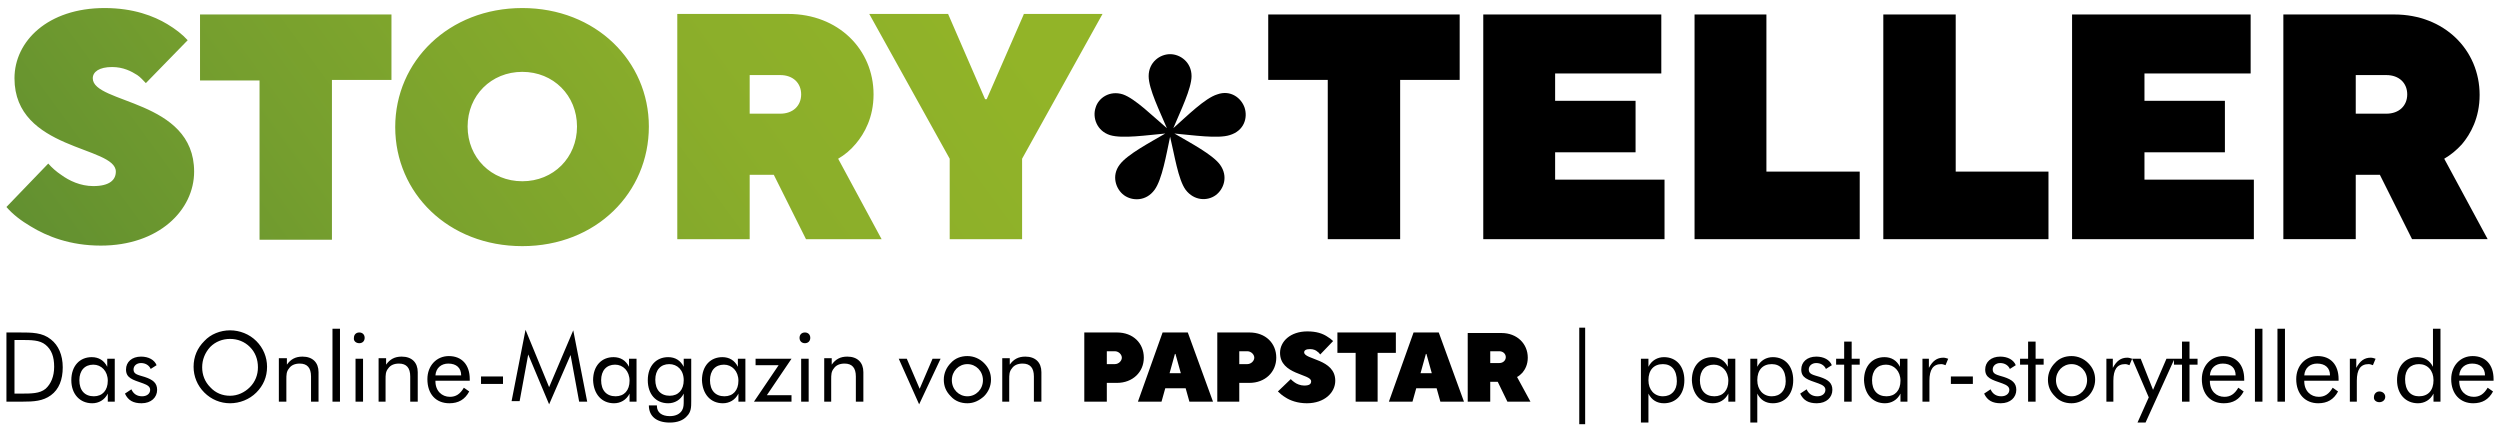 <?xml version="1.0" encoding="utf-8"?>
<!-- Generator: Adobe Illustrator 27.2.0, SVG Export Plug-In . SVG Version: 6.00 Build 0)  -->
<svg version="1.1" id="Ebene_1" xmlns="http://www.w3.org/2000/svg" xmlns:xlink="http://www.w3.org/1999/xlink" x="0px" y="0px"
	 viewBox="0 0 466.2 80.1" style="enable-background:new 0 0 466.2 80.1;" xml:space="preserve">
<style type="text/css">
	
		.st0{clip-path:url(#SVGID_00000117678584056243066120000015864141367981342382_);fill:url(#SVGID_00000178894166538687697030000005843395877629224881_);}
</style>
<g>
	<defs>
		<path id="SVGID_1_" d="M37.3,2.7v12.3h11.1v29.7h13.5V14.9h11.1V2.7H37.3z M139.8,14h5.7c2.4,0,3.9,1.5,3.9,3.6
			c0,2.1-1.5,3.6-3.9,3.6h-5.7V14z M126.3,2.7v41.9h13.5v-12h4.5l6,12h14.1l-8.1-15c1.2-0.7,2.3-1.6,3.3-2.8
			c1.6-1.9,3.3-4.9,3.3-9.2c0-8.4-6.6-15-15.9-15H126.3z M190.9,2.7L184,18.5h-0.3l-6.9-15.9h-14.7l15,27v15h13.5v-15l15-27H190.9z
			 M19.5,1.5C8.9,1.5,2.7,7.7,2.7,14.6c0,13.5,18.9,12.6,18.9,17.4c0,1.5-1.1,2.7-4.2,2.7c-2.4,0-4.5-1-6-2.1
			C10.5,32,9.7,31.3,9,30.5l-7.8,8.1C2.4,40,4,41.2,5.7,42.2c3.1,1.9,7.4,3.6,13.1,3.6c10.8,0,17.4-6.6,17.4-13.8
			c0-13.5-18.9-12.6-18.9-17.4c0-1.2,1.2-2.1,3.6-2.1c2.1,0,3.6,0.8,4.7,1.5c0.6,0.4,1.1,1,1.6,1.5L35,7.5c-1-1.1-2.3-2.1-3.8-3
			C28.7,3,24.9,1.5,19.5,1.5z M87.2,23.6c0-5.8,4.4-10.2,10.2-10.2c5.8,0,10.2,4.4,10.2,10.2c0,5.8-4.4,10.2-10.2,10.2
			C91.6,33.8,87.2,29.4,87.2,23.6 M97.4,1.5c-13.7,0-23.7,9.9-23.7,22.2c0,12.3,9.9,22.2,23.7,22.2S121,35.9,121,23.6
			C121,11.4,111.1,1.5,97.4,1.5z"/>
	</defs>
	<clipPath id="SVGID_00000039814444382172537710000017654767807111029121_">
		<use xlink:href="#SVGID_1_"  style="overflow:visible;"/>
	</clipPath>
	
		<linearGradient id="SVGID_00000172424330489549189180000005026782070480331684_" gradientUnits="userSpaceOnUse" x1="-72.287" y1="446.101" x2="-71.287" y2="446.101" gradientTransform="matrix(153.225 -113.381 -113.381 -153.225 61682.242 60238.262)">
		<stop  offset="0" style="stop-color:#618F30"/>
		<stop  offset="0.285" style="stop-color:#769F2E"/>
		<stop  offset="0.648" style="stop-color:#8BAE2A"/>
		<stop  offset="0.918" style="stop-color:#92B428"/>
		<stop  offset="1" style="stop-color:#92B428"/>
	</linearGradient>
	
		<polygon style="clip-path:url(#SVGID_00000039814444382172537710000017654767807111029121_);fill:url(#SVGID_00000172424330489549189180000005026782070480331684_);" points="
		-20,17.2 133.3,-96.3 226.8,30.1 73.5,143.5 	"/>
</g>
<polygon points="247.6,44.6 261.1,44.6 261.1,14.9 272.2,14.9 272.2,2.7 236.5,2.7 236.5,14.9 247.6,14.9 "/>
<polygon points="276.6,44.6 310.4,44.6 310.4,33.5 290,33.5 290,28.4 305,28.4 305,18.8 290,18.8 290,13.7 309.8,13.7 309.8,2.7 
	276.6,2.7 "/>
<polygon points="316,44.6 346.8,44.6 346.8,32 329.4,32 329.4,2.7 316,2.7 "/>
<polygon points="351.2,44.6 382,44.6 382,32 364.7,32 364.7,2.7 351.2,2.7 "/>
<polygon points="386.4,44.6 420.3,44.6 420.3,33.5 399.9,33.5 399.9,28.4 414.9,28.4 414.9,18.8 399.9,18.8 399.9,13.7 419.7,13.7 
	419.7,2.7 386.4,2.7 "/>
<g>
	<path d="M448.9,17.6c0,2.1-1.5,3.6-3.9,3.6h-5.7V14h5.7C447.4,14,448.9,15.5,448.9,17.6 M459.1,26.9c1.6-1.9,3.3-4.9,3.3-9.2
		c0-8.4-6.6-15-15.9-15h-20.7v41.9h13.5v-12h4.5l6,12h14.1l-8.1-15C457,28.9,458.1,28,459.1,26.9"/>
</g>
<g>
	<path d="M232.1,20.1c-0.6-1.8-2.6-3.4-5.1-2.5c-2.3,0.7-5.6,4-8.2,6.3c1.3-3.1,3.4-7.4,3.4-9.7c0-2.6-2.1-4.1-4-4.1
		c-1.9,0-4,1.5-4,4.1c0,2.4,2.1,6.6,3.4,9.7c-2.6-2.2-5.9-5.5-8.2-6.3c-2.5-0.8-4.6,0.7-5.1,2.5c-0.6,1.8,0.2,4.3,2.7,5.1
		c2.3,0.7,6.9,0,10.3-0.3c-2.9,1.7-7.1,3.9-8.5,5.8c-1.6,2.1-0.7,4.6,0.8,5.7c1.5,1.1,4.1,1.2,5.7-1c1.4-1.9,2.2-6.6,2.9-9.9
		c0.8,3.3,1.5,8,2.9,9.9c1.6,2.1,4.1,2.1,5.6,1c1.5-1.1,2.4-3.5,0.8-5.7c-1.4-1.9-5.6-4.1-8.5-5.8c3.4,0.3,8.1,1,10.3,0.3
		C232,24.4,232.7,22,232.1,20.1"/>
</g>
<g>
	<path d="M458.6,70c0.1-1.4,1.1-2.2,2.4-2.2c1.5,0,2.4,0.8,2.4,2.2H458.6z M461.2,75.2c1.7,0,2.9-0.7,3.7-2.2l-1-0.7
		c-0.7,1.2-1.5,1.7-2.6,1.7c-1.5,0-2.7-1.1-2.7-2.9v-0.1h6.4v-0.3c0-2.7-1.5-4.3-3.9-4.3c-2.3,0-4,1.8-4,4.3
		C457.1,73.5,458.8,75.2,461.2,75.2 M451.1,73.9c-1.6,0-2.6-1.1-2.6-3.2c0-1.8,1-2.8,2.6-2.8c1.6,0,2.7,1.2,2.7,3
		C453.8,72.8,452.8,73.9,451.1,73.9 M450.9,75.2c1.2,0,2.3-0.6,2.9-1.8v1.5h1.3V61.3h-1.4v7.1c-0.6-1.2-1.6-1.8-2.9-1.8
		c-2.2,0-3.8,1.6-3.8,4.3C447,73.5,448.6,75.2,450.9,75.2 M443.7,75c0.6,0,1.1-0.4,1.1-1c0-0.6-0.5-1-1.1-1c-0.6,0-1,0.5-1,1
		C442.6,74.6,443.1,75,443.7,75 M438.1,74.9h1.4V71c0-2.1,0.7-3.1,2.2-3.1c0.3,0,0.5,0.1,0.8,0.2l0.5-1.2c-0.3-0.1-0.6-0.2-0.9-0.2
		c-1.2,0-2,0.6-2.7,1.9v-1.7h-1.2V74.9z M429.7,70c0.1-1.4,1.1-2.2,2.4-2.2c1.5,0,2.4,0.8,2.4,2.2H429.7z M432.3,75.2
		c1.7,0,2.9-0.7,3.7-2.2l-1-0.7c-0.7,1.2-1.5,1.7-2.6,1.7c-1.5,0-2.7-1.1-2.7-2.9v-0.1h6.4v-0.3c0-2.7-1.5-4.3-3.9-4.3
		c-2.3,0-4,1.8-4,4.3C428.2,73.5,429.9,75.2,432.3,75.2 M424.7,74.9h1.4V61.3h-1.4V74.9z M420.5,74.9h1.4V61.3h-1.4V74.9z M412.1,70
		c0.1-1.4,1.1-2.2,2.4-2.2c1.5,0,2.4,0.8,2.4,2.2H412.1z M414.7,75.2c1.7,0,2.9-0.7,3.7-2.2l-1-0.7c-0.7,1.2-1.5,1.7-2.6,1.7
		c-1.5,0-2.7-1.1-2.7-2.9v-0.1h6.4v-0.3c0-2.7-1.5-4.3-3.9-4.3c-2.3,0-4,1.8-4,4.3C410.6,73.5,412.2,75.2,414.7,75.2 M406.9,74.9
		h1.4V68h1.5v-1.1h-1.5v-3.2h-1.4v3.2h-1.5V68h1.5V74.9z M398.6,78.8h1.5l5.4-11.9H404l-2.5,5.8l-2.3-5.8h-1.6l3.1,7.2L398.6,78.8z
		 M392.7,74.9h1.4V71c0-2.1,0.7-3.1,2.2-3.1c0.3,0,0.5,0.1,0.8,0.2l0.5-1.2c-0.3-0.1-0.6-0.2-0.9-0.2c-1.2,0-2,0.6-2.7,1.9v-1.7
		h-1.2V74.9z M386.3,73.9c-1.6,0-2.9-1.3-2.9-3s1.3-3,2.9-3c1.6,0,2.9,1.3,2.9,3S387.9,73.9,386.3,73.9 M386.3,75.2
		c1.2,0,2.2-0.5,3.1-1.3c0.8-0.8,1.3-1.9,1.3-3.1s-0.4-2.2-1.3-3.1c-0.8-0.8-1.9-1.3-3.1-1.3s-2.3,0.4-3.1,1.3
		c-0.8,0.8-1.3,1.9-1.3,3.1s0.4,2.2,1.3,3.1C384,74.8,385.1,75.2,386.3,75.2 M378.2,74.9h1.4V68h1.5v-1.1h-1.5v-3.2h-1.4v3.2h-1.5
		V68h1.5V74.9z M373.1,75.2c1.8,0,2.9-1.1,2.9-2.5c0-1.3-0.8-1.9-2.3-2.4c-1.3-0.4-2.1-0.5-2.1-1.4c0-0.7,0.6-1.2,1.4-1.2
		c0.8,0,1.5,0.4,1.8,1.1l1.1-0.7c-0.4-1-1.5-1.6-2.9-1.6c-1.7,0-2.8,1-2.8,2.4c0,1.6,1.2,1.9,3.2,2.6c0.8,0.3,1.3,0.6,1.3,1.2
		c0,0.7-0.6,1.2-1.5,1.2c-0.9,0-1.6-0.4-2-1.3l-1.2,0.8C370.6,74.7,371.6,75.2,373.1,75.2 M363.8,71.6h4.1v-1.4h-4.1V71.6z
		 M358.4,74.9h1.4V71c0-2.1,0.7-3.1,2.2-3.1c0.3,0,0.5,0.1,0.8,0.2l0.5-1.2c-0.3-0.1-0.6-0.2-0.9-0.2c-1.2,0-2,0.6-2.7,1.9v-1.7
		h-1.2V74.9z M351.8,73.9c-1.7,0-2.7-1.1-2.7-3c0-1.8,1-2.9,2.6-2.9c1.5,0,2.7,1.2,2.7,3C354.4,72.8,353.4,73.9,351.8,73.9
		 M351.5,75.2c1.2,0,2.3-0.6,2.9-1.8v1.5h1.3v-8h-1.4v1.5c-0.6-1.2-1.6-1.8-2.9-1.8c-2.2,0-3.8,1.6-3.8,4.3
		C347.7,73.5,349.2,75.2,351.5,75.2 M343.9,74.9h1.4V68h1.5v-1.1h-1.5v-3.2h-1.4v3.2h-1.5V68h1.5V74.9z M338.8,75.2
		c1.8,0,2.9-1.1,2.9-2.5c0-1.3-0.8-1.9-2.3-2.4c-1.3-0.4-2.1-0.5-2.1-1.4c0-0.7,0.6-1.2,1.4-1.2c0.8,0,1.5,0.4,1.8,1.1l1.1-0.7
		c-0.4-1-1.5-1.6-2.9-1.6c-1.7,0-2.8,1-2.8,2.4c0,1.6,1.2,1.9,3.2,2.6c0.8,0.3,1.3,0.6,1.3,1.2c0,0.7-0.6,1.2-1.5,1.2
		c-0.9,0-1.6-0.4-2-1.3l-1.2,0.8C336.3,74.7,337.3,75.2,338.8,75.2 M330.4,73.9c-1.6,0-2.7-1.2-2.7-3c0-1.9,1-3,2.7-3
		c1.6,0,2.6,1.1,2.6,3.2C333,72.8,332,73.9,330.4,73.9 M326.3,78.8h1.4v-5.4c0.6,1.2,1.6,1.8,2.9,1.8c2.2,0,3.8-1.6,3.8-4.3
		c0-2.6-1.5-4.3-3.8-4.3c-1.2,0-2.3,0.6-2.9,1.8v-1.5h-1.3V78.8z M319.7,73.9c-1.7,0-2.7-1.1-2.7-3c0-1.8,1-2.9,2.6-2.9
		c1.5,0,2.7,1.2,2.7,3C322.3,72.8,321.3,73.9,319.7,73.9 M319.4,75.2c1.2,0,2.3-0.6,2.9-1.8v1.5h1.3v-8h-1.4v1.5
		c-0.6-1.2-1.6-1.8-2.9-1.8c-2.2,0-3.8,1.6-3.8,4.3C315.6,73.5,317.1,75.2,319.4,75.2 M310.1,73.9c-1.6,0-2.7-1.2-2.7-3
		c0-1.9,1-3,2.7-3c1.6,0,2.6,1.1,2.6,3.2C312.7,72.8,311.7,73.9,310.1,73.9 M306,78.8h1.4v-5.4c0.6,1.2,1.6,1.8,2.9,1.8
		c2.2,0,3.8-1.6,3.8-4.3c0-2.6-1.5-4.3-3.8-4.3c-1.2,0-2.3,0.6-2.9,1.8v-1.5H306V78.8z M294.5,79.1h1.1v-18h-1.1V79.1z M186.8,74.9
		h1.4v-4.1c0-0.9,0-1.5,0.5-2.1c0.4-0.6,1.1-0.9,2-0.9c1.4,0,2.1,0.8,2.1,2.4v4.7h1.4v-5.5c0-1.8-1.1-2.9-3-2.9
		c-1.3,0-2.2,0.5-2.9,1.5v-1.2h-1.4V74.9z M180.4,73.9c-1.6,0-2.9-1.3-2.9-3s1.3-3,2.9-3c1.6,0,2.9,1.3,2.9,3S182,73.9,180.4,73.9
		 M180.4,75.2c1.2,0,2.2-0.5,3.1-1.3c0.8-0.8,1.3-1.9,1.3-3.1s-0.4-2.2-1.3-3.1c-0.8-0.8-1.9-1.3-3.1-1.3s-2.3,0.4-3.1,1.3
		c-0.8,0.8-1.3,1.9-1.3,3.1s0.4,2.2,1.3,3.1C178.1,74.8,179.2,75.2,180.4,75.2 M171.4,75.4l4-8.5h-1.5l-2.4,5.6l-2.4-5.6h-1.5
		L171.4,75.4z M153.6,74.9h1.4v-4.1c0-0.9,0-1.5,0.5-2.1c0.4-0.6,1.1-0.9,2-0.9c1.4,0,2.1,0.8,2.1,2.4v4.7h1.4v-5.5
		c0-1.8-1.1-2.9-3-2.9c-1.3,0-2.2,0.5-2.9,1.5v-1.2h-1.4V74.9z M149.4,74.9h1.4v-8h-1.4V74.9z M150.1,64c0.6,0,1-0.4,1-1
		c0-0.6-0.4-1-1-1c-0.6,0-1,0.4-1,1C149.1,63.6,149.5,64,150.1,64 M140.6,74.9h7v-1.2H143l4.6-6.8h-6.7v1.2h4.3L140.6,74.9z
		 M135.1,73.9c-1.7,0-2.7-1.1-2.7-3c0-1.8,1-2.9,2.6-2.9c1.5,0,2.7,1.2,2.7,3C137.7,72.8,136.7,73.9,135.1,73.9 M134.8,75.2
		c1.2,0,2.3-0.6,2.9-1.8v1.5h1.3v-8h-1.4v1.5c-0.6-1.2-1.6-1.8-2.9-1.8c-2.2,0-3.8,1.6-3.8,4.3C131,73.5,132.5,75.2,134.8,75.2
		 M124.9,73.8c-1.7,0-2.7-1.1-2.7-3c0-1.8,1-2.9,2.6-2.9c1.5,0,2.7,1.1,2.7,3C127.5,72.7,126.5,73.8,124.9,73.8 M124.9,78.8
		c1.4,0,2.5-0.4,3.2-1.2c0.8-0.8,0.8-1.7,0.8-2.8v-7.9h-1.4v1.5c-0.6-1.2-1.6-1.8-2.9-1.8c-2.2,0-3.8,1.6-3.8,4.3
		c0,2.6,1.5,4.3,3.8,4.3c1.2,0,2.3-0.6,2.9-1.8v1.3c0,0.7,0,1.3-0.3,1.8c-0.4,0.7-1.2,1.1-2.3,1.1c-1.5,0-2.4-0.7-2.4-1.9v-0.1H121
		C121,77.6,122.4,78.8,124.9,78.8 M114.8,73.9c-1.7,0-2.7-1.1-2.7-3c0-1.8,1-2.9,2.6-2.9c1.5,0,2.7,1.2,2.7,3
		C117.4,72.8,116.4,73.9,114.8,73.9 M114.5,75.2c1.2,0,2.3-0.6,2.9-1.8v1.5h1.3v-8h-1.4v1.5c-0.6-1.2-1.6-1.8-2.9-1.8
		c-2.2,0-3.8,1.6-3.8,4.3C110.7,73.5,112.2,75.2,114.5,75.2 M102.4,75.4l4-9.2l1.6,8.7h1.5l-2.6-13.3l-4.5,10.6L98,61.5l-2.6,13.3
		h1.5l1.6-8.7L102.4,75.4z M89.7,71.6h4.1v-1.4h-4.1V71.6z M81.2,70c0.1-1.4,1.1-2.2,2.4-2.2c1.5,0,2.4,0.8,2.4,2.2H81.2z
		 M83.8,75.2c1.7,0,2.9-0.7,3.7-2.2l-1-0.7c-0.7,1.2-1.5,1.7-2.6,1.7c-1.5,0-2.7-1.1-2.7-2.9v-0.1h6.4v-0.3c0-2.7-1.5-4.3-3.9-4.3
		c-2.3,0-4,1.8-4,4.3C79.7,73.5,81.3,75.2,83.8,75.2 M70.5,74.9h1.4v-4.1c0-0.9,0-1.5,0.5-2.1c0.4-0.6,1.1-0.9,2-0.9
		c1.4,0,2.1,0.8,2.1,2.4v4.7h1.4v-5.5c0-1.8-1.1-2.9-3-2.9c-1.3,0-2.2,0.5-2.9,1.5v-1.2h-1.4V74.9z M66.3,74.9h1.4v-8h-1.4V74.9z
		 M67,64c0.6,0,1-0.4,1-1c0-0.6-0.4-1-1-1c-0.6,0-1,0.4-1,1C65.9,63.6,66.4,64,67,64 M62,74.9h1.4V61.3H62V74.9z M52,74.9h1.4v-4.1
		c0-0.9,0-1.5,0.5-2.1c0.4-0.6,1.1-0.9,2-0.9c1.4,0,2.1,0.8,2.1,2.4v4.7h1.4v-5.5c0-1.8-1.1-2.9-3-2.9c-1.3,0-2.2,0.5-2.9,1.5v-1.2
		H52V74.9z M42.9,73.8c-1.4,0-2.7-0.5-3.7-1.6c-1-1-1.5-2.3-1.5-3.7c0-1.4,0.5-2.7,1.5-3.8c1-1,2.3-1.5,3.7-1.5
		c1.4,0,2.7,0.5,3.7,1.5c1,1,1.5,2.3,1.5,3.8c0,1.4-0.5,2.7-1.5,3.7C45.6,73.2,44.3,73.8,42.9,73.8 M42.9,75.2c1.8,0,3.6-0.7,4.9-2
		c1.3-1.3,2-2.9,2-4.8c0-1.8-0.7-3.5-2-4.8c-1.3-1.3-3.1-2-4.9-2c-1.8,0-3.6,0.7-4.8,2c-1.3,1.3-2,2.9-2,4.8c0,1.8,0.7,3.5,2,4.8
		C39.4,74.5,41.1,75.2,42.9,75.2 M26.4,75.2c1.8,0,2.9-1.1,2.9-2.5c0-1.3-0.8-1.9-2.3-2.4c-1.3-0.4-2.1-0.5-2.1-1.4
		c0-0.7,0.6-1.2,1.4-1.2c0.8,0,1.5,0.4,1.8,1.1l1.1-0.7c-0.4-1-1.5-1.6-2.9-1.6c-1.7,0-2.8,1-2.8,2.4c0,1.6,1.2,1.9,3.2,2.6
		c0.8,0.3,1.3,0.6,1.3,1.2c0,0.7-0.6,1.2-1.5,1.2c-0.9,0-1.6-0.4-2-1.3l-1.2,0.8C23.9,74.7,24.9,75.2,26.4,75.2 M17.5,73.9
		c-1.7,0-2.7-1.1-2.7-3c0-1.8,1-2.9,2.6-2.9c1.5,0,2.7,1.2,2.7,3C20.1,72.8,19.1,73.9,17.5,73.9 M17.2,75.2c1.2,0,2.3-0.6,2.9-1.8
		v1.5h1.3v-8h-1.4v1.5c-0.6-1.2-1.6-1.8-2.9-1.8c-2.2,0-3.8,1.6-3.8,4.3C13.3,73.5,14.9,75.2,17.2,75.2 M2.7,73.4v-10h1
		c2.2,0,3.7,0,4.8,0.9c1.1,0.9,1.6,2.2,1.6,4.1c0,1.8-0.6,3.2-1.6,4.1c-1.1,0.9-2.6,0.9-4.8,0.9H2.7z M1.2,74.9h3
		c2.1,0,3.8-0.1,5.3-1.2c1.5-1.1,2.2-2.9,2.2-5.2c0-2.3-0.8-4.1-2.2-5.2C7.9,62,6,62,3.6,62H1.2V74.9z"/>
</g>
<g>
	<path d="M277.9,67.7v-2.2h1.7c0.7,0,1.2,0.5,1.2,1.1c0,0.6-0.5,1.1-1.2,1.1H277.9z M273.8,74.9h4.1v-3.7h1.4l1.8,3.7h4.3l-2.5-4.6
		c0.4-0.2,0.7-0.5,1-0.8c0.5-0.6,1-1.5,1-2.8c0-2.6-2-4.6-4.9-4.6h-6.3V74.9z M259,74.9h4.4l0.7-2.5h3.8l0.7,2.5h4.4L268.3,62h-4.7
		L259,74.9z M264.9,69.6l1-3.6h0.1l1,3.6H264.9z M252.8,74.9h4.1v-9.1h3.4V62h-10.9v3.8h3.4V74.9z M238.3,73
		c0.4,0.4,0.9,0.8,1.4,1.1c0.9,0.6,2.3,1.1,4,1.1c3.3,0,5.3-2,5.3-4.2c0-4.1-5.8-3.9-5.8-5.3c0-0.4,0.4-0.6,1.1-0.6
		c0.6,0,1.1,0.2,1.4,0.5c0.2,0.1,0.3,0.3,0.5,0.5l2.4-2.5c-0.3-0.3-0.7-0.6-1.2-0.9c-0.8-0.5-1.9-0.9-3.6-0.9c-3.2,0-5.1,1.9-5.1,4
		c0,4.1,5.8,3.9,5.8,5.3c0,0.5-0.3,0.8-1.3,0.8c-0.7,0-1.4-0.3-1.8-0.6c-0.3-0.2-0.5-0.4-0.7-0.6L238.3,73z M231.1,67.9v-2.4h1.5
		c0.7,0,1.3,0.6,1.3,1.2s-0.6,1.2-1.3,1.2H231.1z M227,74.9h4.1v-3.5h1.9c2.9,0,5-2,5-4.7s-2-4.7-5-4.7H227V74.9z M212.2,74.9h4.4
		l0.7-2.5h3.8l0.7,2.5h4.4L221.5,62h-4.7L212.2,74.9z M218.1,69.6l1-3.6h0.1l1,3.6H218.1z M206.4,67.9v-2.4h1.5
		c0.7,0,1.3,0.6,1.3,1.2s-0.6,1.2-1.3,1.2H206.4z M202.3,74.9h4.1v-3.5h1.9c2.9,0,5-2,5-4.7s-2-4.7-5-4.7h-6.1V74.9z"/>
</g>
</svg>
